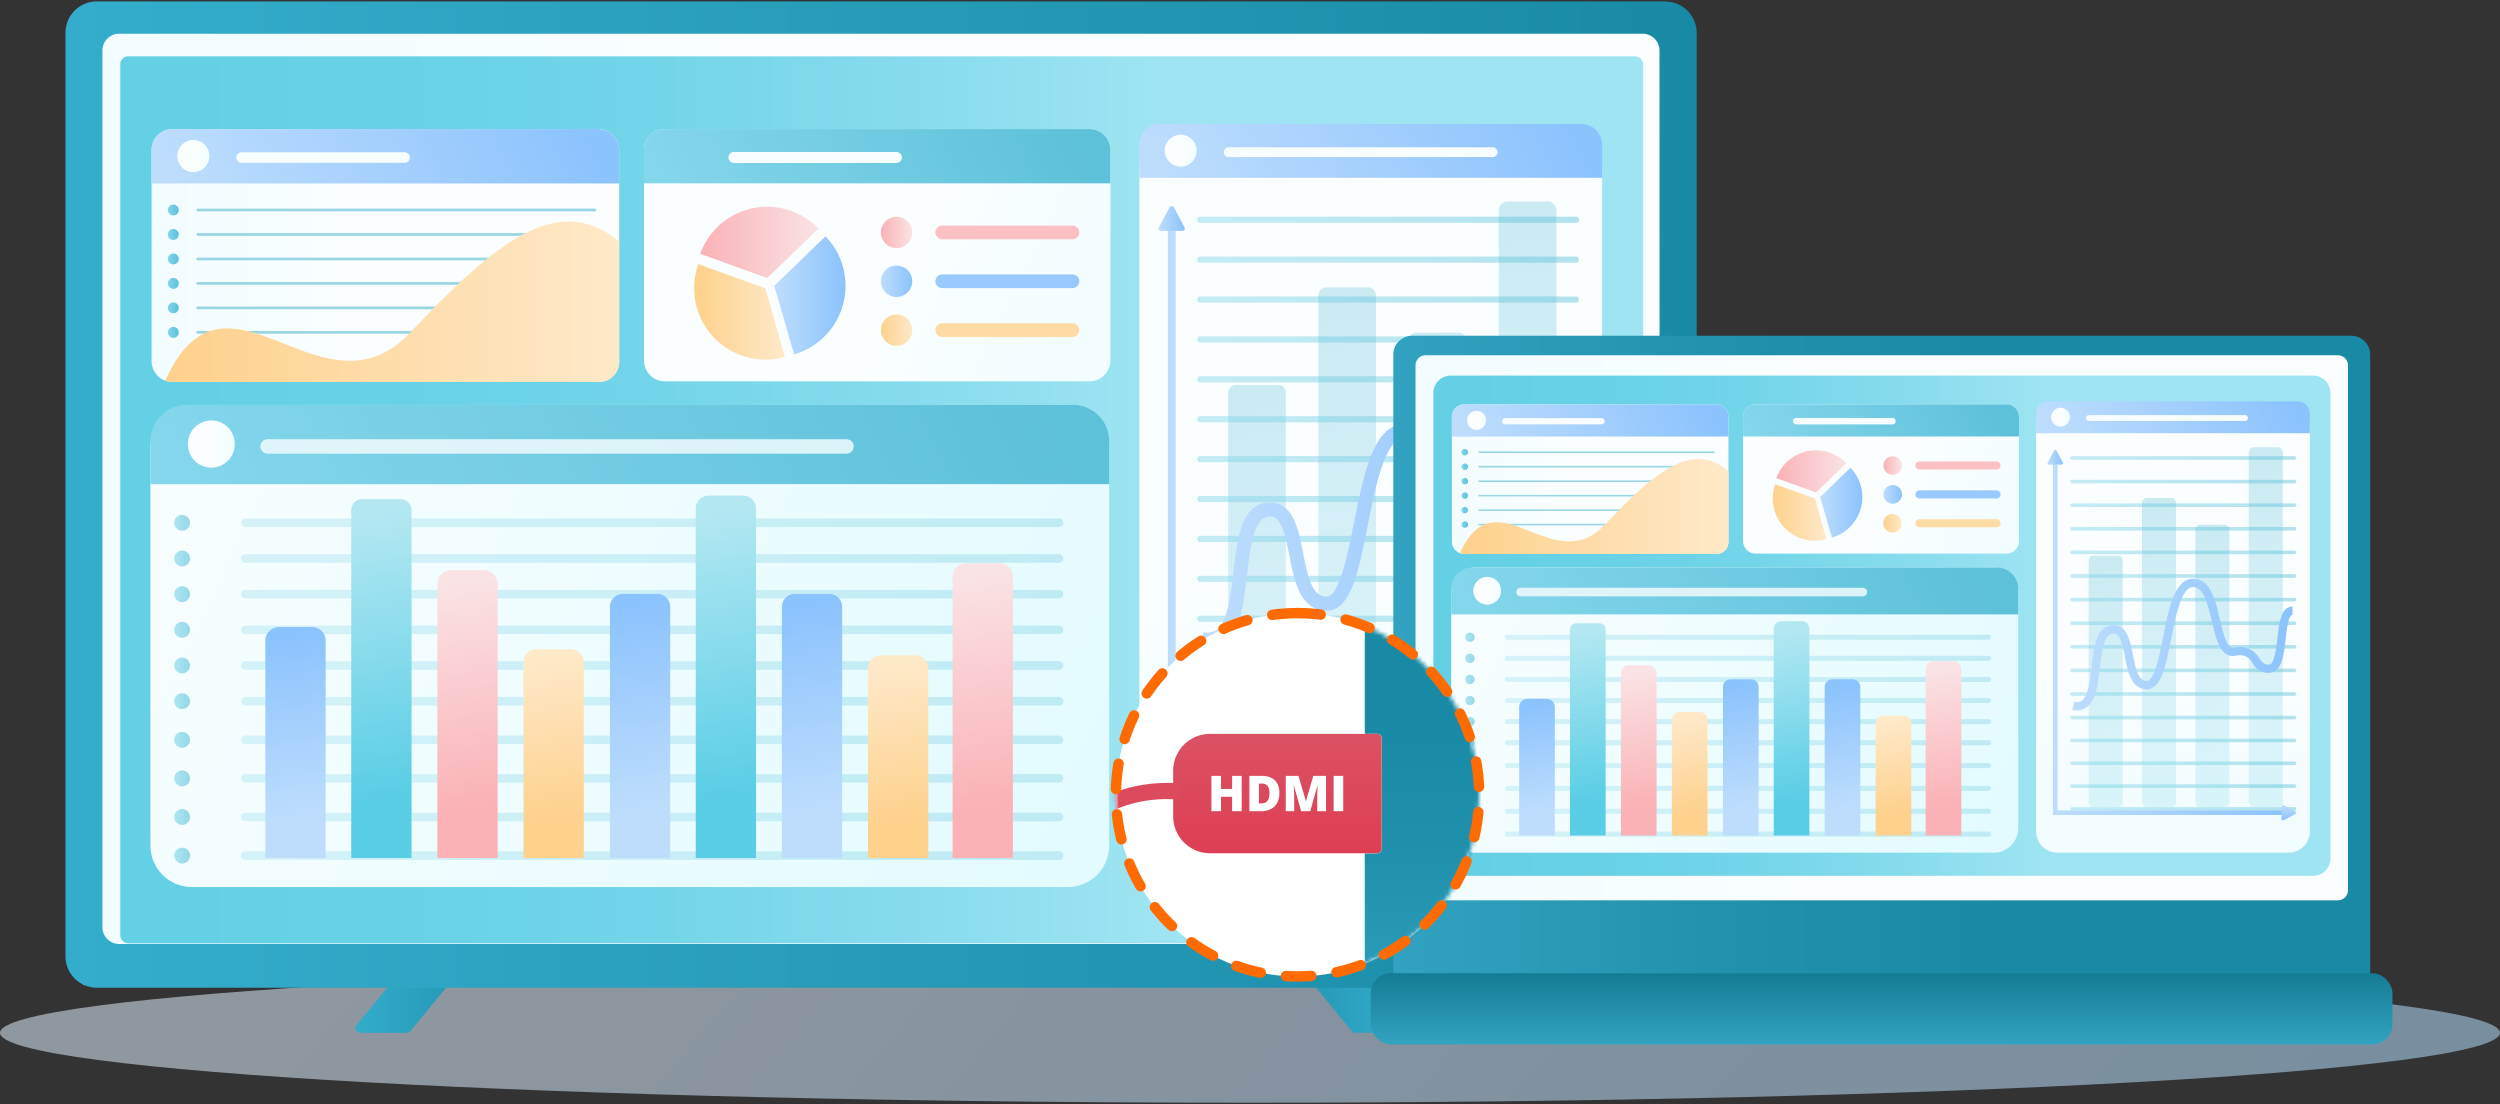 <svg width="600" height="265" fill="none" xmlns="http://www.w3.org/2000/svg"><rect width="100%" height="100%" fill="#333333" stroke="none"/><path d="M300 264.656c165.685 0 300-7.511 300-16.777 0-9.265-134.315-16.776-300-16.776S0 238.614 0 247.879c0 9.266 134.315 16.777 300 16.777z" fill="url(#a)" opacity=".53"/><path d="M126.31 210.646c.949 0 1.47 1.103.869 1.836l-28.678 34.986c-.214.26-.532.411-.87.411H86.427c-.948 0-1.47-1.102-.869-1.835l28.679-34.986c.213-.261.532-.412.869-.412h11.205z" fill="url(#b)"/><path d="M296.611 210.646c-.948 0-1.47 1.103-.869 1.836l28.679 34.986c.213.26.532.411.869.411h11.205c.949 0 1.47-1.102.869-1.835l-28.678-34.986a1.123 1.123 0 0 0-.869-.412h-11.206z" fill="url(#c)"/><path d="M401.874 4.135h-381.9v232.256h381.9V4.135z" fill="url(#d)"/><rect x="28.866" y="13.518" width="365.491" height="212.889" rx="1.884" fill="url(#e)"/><path d="M46.058 212.892h210.181c5.503 0 9.964-4.462 9.964-9.967v-95.781c0-5.504-4.461-9.966-9.964-9.966H46.058c-5.503 0-9.964 4.462-9.964 9.966v95.781c0 5.505 4.461 9.967 9.964 9.967z" fill="url(#f)"/><path d="M44.807 97.177h212.685a8.712 8.712 0 0 1 8.712 8.713v10.31H36.096v-10.31a8.717 8.717 0 0 1 8.71-8.713z" fill="url(#g)"/><path d="M50.715 112.237a5.627 5.627 0 0 0 5.626-5.628 5.626 5.626 0 1 0-11.251 0 5.627 5.627 0 0 0 5.625 5.628z" fill="url(#h)"/><path d="M203.15 108.876H64.238a1.736 1.736 0 0 1-1.227-2.961 1.732 1.732 0 0 1 1.227-.508H203.15c.46 0 .901.182 1.226.508a1.732 1.732 0 0 1-1.226 2.961z" fill="#F8FEFF" opacity=".8"/><g opacity=".63"><path opacity=".44" d="M254.164 126.506H58.839a1.031 1.031 0 0 1 0-2.061h195.325c.273 0 .535.108.728.302a1.026 1.026 0 0 1 0 1.457 1.03 1.03 0 0 1-.728.302z" fill="url(#i)"/><path d="M43.704 127.376a1.901 1.901 0 1 0 0-3.802 1.901 1.901 0 0 0 0 3.802z" fill="url(#j)"/></g><g opacity=".63"><path opacity=".44" d="M254.164 135.07H58.839a1.03 1.03 0 1 1 0-2.061h195.325a1.03 1.03 0 0 1 0 2.061z" fill="url(#k)"/><path d="M43.704 135.939a1.902 1.902 0 1 0 0-3.804 1.902 1.902 0 0 0 0 3.804z" fill="url(#l)"/></g><g opacity=".63"><path opacity=".44" d="M254.163 143.632H58.839a1.032 1.032 0 0 1-.729-1.759c.194-.194.456-.302.729-.302h195.324a1.03 1.03 0 1 1 0 2.061z" fill="url(#m)"/><path d="M43.704 144.503a1.902 1.902 0 1 0-.001-3.804 1.902 1.902 0 0 0 .001 3.804z" fill="url(#n)"/></g><g opacity=".63"><path opacity=".44" d="M254.164 152.192H58.839a1.032 1.032 0 0 1-.728-1.759c.193-.194.455-.302.728-.302h195.325c.273 0 .535.108.728.302a1.026 1.026 0 0 1 0 1.457 1.03 1.03 0 0 1-.728.302z" fill="url(#o)"/><path d="M43.704 153.063a1.902 1.902 0 1 0 0-3.804 1.902 1.902 0 0 0 0 3.804z" fill="url(#p)"/></g><g opacity=".63"><path opacity=".44" d="M254.163 160.756H58.839a1.033 1.033 0 0 1-1.032-1.032 1.03 1.03 0 0 1 1.032-1.032h195.324a1.03 1.03 0 1 1 0 2.064z" fill="url(#q)"/><path d="M43.704 161.626a1.901 1.901 0 1 0 0-3.802 1.901 1.901 0 0 0 0 3.802z" fill="url(#r)"/></g><g opacity=".63"><path opacity=".44" d="M254.164 169.317H58.839a1.032 1.032 0 0 1 0-2.062h195.325a1.03 1.03 0 0 1 0 2.062z" fill="url(#s)"/><path d="M43.704 170.184a1.901 1.901 0 1 0 0-3.802 1.901 1.901 0 0 0 0 3.802z" fill="url(#t)"/></g><g opacity=".63"><path opacity=".44" d="M254.164 178.582H58.839a1.028 1.028 0 0 1-1.03-1.03 1.03 1.03 0 0 1 1.03-1.031h195.325a1.03 1.03 0 0 1 0 2.061z" fill="url(#u)"/><path d="M43.704 179.451a1.902 1.902 0 1 0 0-3.804 1.902 1.902 0 0 0 0 3.804z" fill="url(#v)"/></g><g opacity=".63"><path opacity=".44" d="M254.164 187.848H58.839a1.032 1.032 0 0 1 0-2.061h195.325c.273 0 .535.108.729.301a1.033 1.033 0 0 1-.729 1.76z" fill="url(#w)"/><path d="M43.704 188.717a1.901 1.901 0 1 0 0-3.802 1.901 1.901 0 0 0 0 3.802z" fill="url(#x)"/></g><g opacity=".63"><path opacity=".44" d="M254.164 197.113H58.839a1.03 1.03 0 1 1 0-2.061h195.325a1.03 1.03 0 0 1 0 2.061z" fill="url(#y)"/><path d="M43.704 197.983a1.901 1.901 0 1 0 0-3.802 1.901 1.901 0 0 0 0 3.802z" fill="url(#z)"/></g><g opacity=".63"><path opacity=".44" d="M254.164 206.383H58.839a1.03 1.03 0 1 1 0-2.061h195.325a1.03 1.03 0 0 1 0 2.061z" fill="url(#A)"/><path d="M43.704 207.253a1.901 1.901 0 1 0 0-3.802 1.901 1.901 0 0 0 0 3.802z" fill="url(#B)"/></g><path d="M86.902 119.796h9.264a2.6 2.6 0 0 1 2.603 2.604v83.539H84.3V122.4a2.605 2.605 0 0 1 2.6-2.604z" fill="url(#C)"/><path d="M108.258 136.854h7.895a3.287 3.287 0 0 1 3.286 3.287v65.798h-14.47v-65.8a3.295 3.295 0 0 1 .963-2.326 3.282 3.282 0 0 1 2.326-.964v.005z" fill="url(#D)"/><path d="M128.752 155.806h8.245a3.113 3.113 0 0 1 3.112 3.113v47.022h-14.47v-47.022a3.113 3.113 0 0 1 3.113-3.113z" fill="url(#E)"/><path d="M66.96 150.499h7.924a3.272 3.272 0 0 1 3.273 3.273v52.167h-14.47v-52.167a3.273 3.273 0 0 1 3.272-3.273z" fill="url(#F)"/><path d="M170.092 118.943h8.244a3.11 3.11 0 0 1 3.113 3.114v83.885h-14.468v-83.885a3.117 3.117 0 0 1 3.111-3.114z" fill="url(#G)"/><path d="M190.762 142.537h8.245a3.113 3.113 0 0 1 3.113 3.113v60.292h-14.468V145.65a3.112 3.112 0 0 1 3.11-3.113z" fill="url(#H)"/><path d="M231.914 135.146h7.893a3.29 3.29 0 0 1 3.289 3.29v67.504h-14.47v-67.504a3.29 3.29 0 0 1 3.288-3.29z" fill="url(#I)"/><path d="M149.498 142.537h8.245a3.11 3.11 0 0 1 3.113 3.113v60.292h-14.47V145.65a3.113 3.113 0 0 1 3.112-3.113z" fill="url(#J)"/><path d="M211.431 157.283h8.245a3.11 3.11 0 0 1 3.113 3.114v45.546h-14.468v-45.546a3.115 3.115 0 0 1 3.11-3.114z" fill="url(#K)"/><path d="M159.58 91.522h101.886a5.026 5.026 0 0 0 5.026-5.027V36.007a5.026 5.026 0 0 0-5.026-5.027H159.58a5.026 5.026 0 0 0-5.026 5.027v50.488a5.026 5.026 0 0 0 5.026 5.027z" fill="url(#L)"/><path d="M159.582 30.979h101.884a5.027 5.027 0 0 1 5.026 5.027v7.991H154.559v-7.991a5.025 5.025 0 0 1 5.023-5.027z" fill="url(#M)"/><path d="M215.128 39.114h-39.017a1.317 1.317 0 0 1 0-2.633h39.017a1.314 1.314 0 0 1 1.317 1.317 1.317 1.317 0 0 1-1.317 1.316z" fill="#F8FEFF"/><path d="M188.374 85.67a17.115 17.115 0 0 1-17.179-4.8 17.124 17.124 0 0 1-3.586-17.478l16.096 5.81 4.669 16.469z" fill="url(#N)"/><path d="M202.925 68.61a17.122 17.122 0 0 1-12.335 16.436l-4.77-16.437 12.302-11.889a17.059 17.059 0 0 1 4.803 11.89z" fill="url(#O)"/><path d="m196.441 54.846-12.303 11.889-16.096-5.813a17.117 17.117 0 0 1 21.083-10.553 17.113 17.113 0 0 1 7.316 4.477z" fill="url(#P)"/><path d="M215.181 59.553a3.764 3.764 0 1 0 0-7.528 3.764 3.764 0 0 0 0 7.528z" fill="url(#Q)"/><path d="M257.381 57.436h-31.238a1.644 1.644 0 0 1-1.647-1.647 1.646 1.646 0 0 1 1.647-1.646h31.238a1.646 1.646 0 1 1 0 3.293z" fill="#FAC0C3"/><path d="M215.181 71.271a3.764 3.764 0 1 0 0-7.528 3.764 3.764 0 0 0 0 7.528z" fill="url(#R)"/><path d="M257.381 69.155h-31.238a1.644 1.644 0 0 1-1.647-1.647 1.647 1.647 0 0 1 1.647-1.647h31.238a1.646 1.646 0 1 1 0 3.294z" fill="#99CAFD"/><path d="M215.181 82.988a3.764 3.764 0 1 0 0-7.528 3.764 3.764 0 0 0 0 7.528z" fill="url(#S)"/><path d="M257.381 80.868h-31.238a1.644 1.644 0 0 1-1.647-1.646 1.646 1.646 0 0 1 1.647-1.647h31.238a1.646 1.646 0 1 1 0 3.293z" fill="#FEDBA4"/><path d="M143.572 30.979H41.414a5.04 5.04 0 0 0-5.04 5.041v50.622a5.04 5.04 0 0 0 5.04 5.041h102.158a5.04 5.04 0 0 0 5.039-5.041V36.02a5.04 5.04 0 0 0-5.039-5.041z" fill="url(#T)"/><path d="M41.414 30.979h102.158a5.039 5.039 0 0 1 5.039 5.04v8.015H36.375V36.02a5.04 5.04 0 0 1 5.04-5.041z" fill="url(#U)"/><path d="M46.407 41.314a3.861 3.861 0 1 0-.001-7.723 3.861 3.861 0 0 0 .001 7.723z" fill="url(#V)"/><path d="M97.109 39.08h-39.12a1.264 1.264 0 1 1 0-2.53h39.12a1.264 1.264 0 1 1 0 2.53z" fill="#F8FEFF"/><path d="M142.738 50.726H47.471a.33.33 0 0 1 0-.658h95.269a.329.329 0 1 1-.002.658zM142.738 56.603H47.471a.33.33 0 0 1 0-.658h95.269a.33.33 0 1 1-.002.658zM142.738 62.478H47.47a.33.33 0 0 1-.328-.46.329.329 0 0 1 .328-.196h95.27a.33.33 0 0 1 .329.46.334.334 0 0 1-.329.196h-.002zM142.738 68.35H47.47a.328.328 0 1 1 0-.656h95.27a.328.328 0 1 1 0 .655h-.002zM142.738 74.222H47.47a.328.328 0 1 1 0-.655h95.27a.33.33 0 0 1 .329.46.333.333 0 0 1-.329.195h-.002zM142.738 80.099H47.47a.328.328 0 0 1-.328-.46.329.329 0 0 1 .328-.196h95.27a.326.326 0 0 1 .329.196.334.334 0 0 1 0 .264.324.324 0 0 1-.329.195h-.002z" fill="#9AD7E5"/><path d="M41.595 51.704a1.306 1.306 0 1 0 0-2.613 1.306 1.306 0 0 0 0 2.613z" fill="url(#W)"/><path d="M41.595 57.577a1.306 1.306 0 1 0 0-2.612 1.306 1.306 0 0 0 0 2.612z" fill="url(#X)"/><path d="M41.595 63.453a1.306 1.306 0 1 0 0-2.612 1.306 1.306 0 0 0 0 2.612z" fill="url(#Y)"/><path d="M41.595 69.327a1.306 1.306 0 1 0 0-2.612 1.306 1.306 0 0 0 0 2.612z" fill="url(#Z)"/><path d="M41.595 75.204a1.306 1.306 0 1 0 0-2.613 1.306 1.306 0 0 0 0 2.613z" fill="url(#aa)"/><path d="M41.595 81.076a1.306 1.306 0 1 0 0-2.613 1.306 1.306 0 0 0 0 2.613z" fill="url(#ab)"/><path d="M148.585 57.974c-14.259-11.775-28.75-.903-50.04 21.747-21.291 22.65-44.3-20.834-58.907 11.69.903.192 1.825.283 2.748.271H143.85a4.761 4.761 0 0 0 4.4-2.944 4.775 4.775 0 0 0 .362-1.824v-28.94h-.026z" fill="url(#ac)"/><path d="M282.087 212.896h93.788a8.646 8.646 0 0 0 8.645-8.648V41.013a8.646 8.646 0 0 0-8.645-8.648h-93.788a8.646 8.646 0 0 0-8.645 8.648v163.235a8.646 8.646 0 0 0 8.645 8.648z" fill="url(#ad)"/><path d="M278.428 29.757h101.104a4.988 4.988 0 0 1 4.986 4.987v7.931H273.442v-7.931a4.991 4.991 0 0 1 4.986-4.987z" fill="url(#ae)"/><path d="M283.368 39.984a3.822 3.822 0 1 0 0-7.644 3.822 3.822 0 0 0 0 7.644z" fill="url(#af)"/><path opacity=".3" d="M306.804 92.405h-10.249c-.987 0-1.788.801-1.788 1.789v98.375c0 .988.801 1.789 1.788 1.789h10.249c.987 0 1.787-.801 1.787-1.789V94.194c0-.988-.8-1.789-1.787-1.789z" fill="url(#ag)"/><path d="M358.165 37.696h-63.333a1.179 1.179 0 0 1-1.124-1.176 1.178 1.178 0 0 1 1.124-1.175h63.333a1.177 1.177 0 1 1 0 2.35z" fill="#F8FEFF"/><path opacity=".46" d="M378.238 53.474h-90.196a.734.734 0 0 1 0-1.469h90.196a.732.732 0 1 1 0 1.466v.003z" fill="url(#ah)"/><path opacity=".3" d="M371.401 48.362h-9.549a2.138 2.138 0 0 0-2.138 2.139v141.716c0 1.181.957 2.138 2.138 2.138h9.549c1.18 0 2.137-.957 2.137-2.138V50.501c0-1.181-.957-2.139-2.137-2.139z" fill="url(#ai)"/><path opacity=".46" d="M378.238 63.048h-90.196a.732.732 0 1 1 0-1.466h90.196a.734.734 0 0 1 0 1.466z" fill="url(#aj)"/><path opacity=".46" d="M378.238 72.625h-90.196a.732.732 0 1 1 0-1.466h90.196a.734.734 0 0 1 0 1.466z" fill="url(#ak)"/><path opacity=".46" d="M378.238 82.201h-90.196a.732.732 0 0 1 0-1.466h90.196a.73.73 0 0 1 .517 1.25.733.733 0 0 1-.517.216z" fill="url(#al)"/><path opacity=".46" d="M378.238 91.775h-90.196a.732.732 0 1 1 0-1.466h90.196a.734.734 0 0 1 0 1.466z" fill="url(#am)"/><path opacity=".46" d="M378.238 101.352h-90.196a.73.73 0 0 1-.733-.733.733.733 0 0 1 .733-.733h90.196c.194 0 .38.077.518.214a.736.736 0 0 1 0 1.037.732.732 0 0 1-.518.215z" fill="url(#an)"/><path opacity=".46" d="M378.238 110.926h-90.196a.733.733 0 1 1 0-1.466h90.196a.736.736 0 0 1 .732.733.736.736 0 0 1-.214.519.735.735 0 0 1-.518.214z" fill="url(#ao)"/><path opacity=".46" d="M378.237 120.504h-90.195a.734.734 0 0 1-.518-1.252.733.733 0 0 1 .518-.214h90.195c.195 0 .381.077.519.214a.736.736 0 0 1 0 1.037.737.737 0 0 1-.519.215z" fill="url(#ap)"/><path opacity=".46" d="M378.238 130.079h-90.196a.731.731 0 1 1 0-1.464h90.196a.731.731 0 0 1 0 1.464z" fill="url(#aq)"/><path opacity=".46" d="M378.238 139.654h-90.196a.73.73 0 0 1-.733-.733.73.73 0 0 1 .733-.733h90.196a.732.732 0 0 1 0 1.466z" fill="url(#ar)"/><path opacity=".46" d="M378.238 149.232h-90.196a.734.734 0 0 1-.518-1.252.733.733 0 0 1 .518-.214h90.196c.194 0 .38.077.518.214a.736.736 0 0 1 0 1.037.736.736 0 0 1-.518.215z" fill="url(#as)"/><path opacity=".46" d="M378.238 158.809h-90.196a.733.733 0 1 1 0-1.466h90.196a.732.732 0 0 1 0 1.466z" fill="url(#at)"/><path opacity=".46" d="M378.238 168.075h-90.196a.73.73 0 0 1-.733-.733.73.73 0 0 1 .733-.733h90.196a.732.732 0 0 1 0 1.466z" fill="url(#au)"/><path opacity=".46" d="M378.238 177.34h-90.196a.73.73 0 0 1-.733-.733.73.73 0 0 1 .733-.733h90.196a.732.732 0 0 1 0 1.466z" fill="url(#av)"/><path opacity=".46" d="M378.238 186.609h-90.196a.73.73 0 0 1-.733-.733.73.73 0 0 1 .733-.733h90.196a.732.732 0 0 1 0 1.466z" fill="url(#aw)"/><path opacity=".46" d="M378.238 195.874h-90.196a.733.733 0 1 1 0-1.466h90.196a.732.732 0 0 1 0 1.466z" fill="url(#ax)"/><path opacity=".3" d="M328.256 68.955h-9.859a1.982 1.982 0 0 0-1.982 1.983v121.438c0 1.095.887 1.983 1.982 1.983h9.859a1.983 1.983 0 0 0 1.983-1.983V70.938a1.983 1.983 0 0 0-1.983-1.983z" fill="url(#ay)"/><path opacity=".3" d="M349.994 79.823h-10.035a1.895 1.895 0 0 0-1.894 1.895v110.746c0 1.047.848 1.895 1.894 1.895h10.035a1.894 1.894 0 0 0 1.895-1.895V81.718a1.895 1.895 0 0 0-1.895-1.895z" fill="url(#az)"/><path d="M375.343 197.611h-95.062V50.483h1.874v145.253h93.188v1.875z" fill="url(#aA)"/><path d="m280.701 49.801-2.55 4.763a.58.58 0 0 0 .013.58.58.58 0 0 0 .503.285h5.1a.585.585 0 0 0 .516-.865l-2.547-4.763a.59.59 0 0 0-.518-.311.586.586 0 0 0-.517.311z" fill="url(#aB)"/><path d="m378.654 196.159-4.764-2.553a.587.587 0 0 0-.861.519v5.101a.586.586 0 0 0 .861.517l4.762-2.551a.59.59 0 0 0 .309-.516.59.59 0 0 0-.307-.517z" fill="url(#aC)"/><path d="M289.939 155.168a9.261 9.261 0 0 1-1.742-.173l.628-3.299a3.883 3.883 0 0 0 3.166-.515c2.619-1.925 3.356-8.261 4.006-13.849.934-8.057 1.902-16.39 8.428-16.733 5.869-.313 7.168 6.283 8.308 12.1 1.216 6.225 2.255 10.314 5.519 10.494a.734.734 0 0 0 .081.005c3.08 0 5.049-9.848 6.628-17.778 2.288-11.463 4.655-23.313 11.853-23.644 7.326-.345 9.357 8.578 11.193 16.439 1.645 7.026 3.062 11.938 5.841 11.491a8.947 8.947 0 0 1 10.109 4.283c1.327 1.83 2.052 2.697 4.09 2.544 2.075-.162 2.786-6.26 3.305-10.71.764-6.561 1.489-12.758 6.107-12.758v3.357c-1.63 0-2.346 6.127-2.772 9.79-.764 6.533-1.551 13.293-6.38 13.669a7.341 7.341 0 0 1-7.069-3.92 5.696 5.696 0 0 0-6.843-2.945c-6.11.983-7.926-6.635-9.656-14.037-1.926-8.231-3.638-14.004-7.77-13.853-4.574.215-6.869 11.713-8.715 20.952-2.23 11.162-4.099 20.834-10.188 20.47-6.114-.341-7.448-7.172-8.629-13.205-1.16-5.945-2.124-9.529-4.836-9.392-3.696.195-4.495 7.096-5.271 13.77-.799 6.879-1.554 13.377-5.354 16.166a6.644 6.644 0 0 1-4.037 1.281z" fill="url(#aD)"/><path d="M399.67.33H23.252a7.536 7.536 0 0 0-7.536 7.536v221.653a7.536 7.536 0 0 0 7.536 7.536H399.67a7.536 7.536 0 0 0 7.536-7.536V7.904A7.538 7.538 0 0 0 399.67.368V.33zm-1.319 222.196a4.03 4.03 0 0 1-4.032 4.031H28.603a4.01 4.01 0 0 1-4.014-4.031V12.105a3.996 3.996 0 0 1 3.995-4.013H394.3a4.032 4.032 0 0 1 3.976 4.013l.075 210.421z" fill="url(#aE)"/><path d="M337.176 84.678h228.132v131.825H337.176V84.678z" fill="url(#aF)"/><path d="M564.305 80.58h-225.38a4.532 4.532 0 0 0-4.529 4.535v149.561a4.533 4.533 0 0 0 4.529 4.531h225.38a4.532 4.532 0 0 0 4.535-4.531V85.116a4.538 4.538 0 0 0-4.535-4.536zm-.788 133.082a2.415 2.415 0 0 1-2.412 2.412H342.131a2.406 2.406 0 0 1-2.405-2.407V87.673a2.405 2.405 0 0 1 2.399-2.412h218.974a2.412 2.412 0 0 1 2.418 2.407v125.994z" fill="url(#aG)"/><path d="M555.139 90.143H348.177a4.172 4.172 0 0 0-4.171 4.172v111.707a4.172 4.172 0 0 0 4.171 4.172h206.962a4.172 4.172 0 0 0 4.171-4.172V94.315a4.172 4.172 0 0 0-4.171-4.172z" fill="url(#aH)"/><path d="M354.175 204.644h124.314a5.894 5.894 0 0 0 5.893-5.895v-56.651a5.894 5.894 0 0 0-5.893-5.895H354.175a5.894 5.894 0 0 0-5.893 5.895v56.651a5.894 5.894 0 0 0 5.893 5.895z" fill="url(#aI)"/><path d="M353.435 136.203H479.23a5.155 5.155 0 0 1 5.153 5.153v6.098h-136.1v-6.098a5.155 5.155 0 0 1 5.152-5.153z" fill="url(#aJ)"/><path d="M356.929 145.11a3.327 3.327 0 0 0 3.327-3.329 3.327 3.327 0 1 0-6.654 0 3.328 3.328 0 0 0 3.327 3.329z" fill="url(#aK)"/><path d="M447.089 143.122h-82.162c-.272 0-.533-.108-.725-.301a1.022 1.022 0 0 1 0-1.451c.192-.192.453-.3.725-.3h82.162a1.026 1.026 0 1 1 0 2.052z" fill="#F8FEFF" opacity=".8"/><g opacity=".63"><path opacity=".44" d="M477.262 153.55H361.734a.602.602 0 0 1-.431-.179.619.619 0 0 1-.178-.431.62.62 0 0 1 .178-.431.601.601 0 0 1 .431-.178h115.528a.61.61 0 0 1 0 1.219z" fill="url(#aL)"/><path d="M352.783 154.065a1.125 1.125 0 1 0-.001-2.25 1.125 1.125 0 0 0 .001 2.25z" fill="url(#aM)"/></g><g opacity=".63"><path opacity=".44" d="M477.262 158.616H361.734a.612.612 0 0 1-.609-.61.61.61 0 0 1 .609-.61h115.528a.614.614 0 0 1 .609.61.61.61 0 0 1-.609.61z" fill="url(#aN)"/><path d="M352.783 159.13a1.125 1.125 0 1 0-.001-2.25 1.125 1.125 0 0 0 .001 2.25z" fill="url(#aO)"/></g><g opacity=".63"><path opacity=".44" d="M477.262 163.679H361.734a.614.614 0 0 1-.609-.61.61.61 0 0 1 .609-.61h115.528a.614.614 0 0 1 .609.61.61.61 0 0 1-.609.61z" fill="url(#aP)"/><path d="M352.783 164.193a1.125 1.125 0 1 0-.001-2.25 1.125 1.125 0 0 0 .001 2.25z" fill="url(#aQ)"/></g><g opacity=".63"><path opacity=".44" d="M477.262 168.741H361.734a.614.614 0 0 1-.609-.61.61.61 0 0 1 .609-.61h115.528a.614.614 0 0 1 .609.61.61.61 0 0 1-.609.61z" fill="url(#aR)"/><path d="M352.783 169.257a1.125 1.125 0 1 0-.001-2.25 1.125 1.125 0 0 0 .001 2.25z" fill="url(#aS)"/></g><g opacity=".63"><path opacity=".44" d="M477.262 173.807H361.734a.608.608 0 0 1-.61-.61.61.61 0 0 1 .61-.611h115.528a.612.612 0 0 1 .609.61.61.61 0 0 1-.609.611z" fill="url(#aT)"/><path d="M352.783 174.322a1.125 1.125 0 1 0-.001-2.25 1.125 1.125 0 0 0 .001 2.25z" fill="url(#aU)"/></g><g opacity=".63"><path opacity=".44" d="M477.262 178.87H361.734a.61.61 0 0 1 0-1.219h115.528c.161 0 .316.064.431.178a.613.613 0 0 1 0 .862.61.61 0 0 1-.431.179z" fill="url(#aV)"/><path d="M352.783 179.383a1.124 1.124 0 1 0 0-2.248 1.124 1.124 0 0 0 0 2.248z" fill="url(#aW)"/></g><g opacity=".63"><path opacity=".44" d="M477.262 184.35H361.734a.61.61 0 0 1 0-1.219h115.528a.614.614 0 0 1 .609.61.61.61 0 0 1-.609.609z" fill="url(#aX)"/><path d="M352.783 184.863a1.124 1.124 0 1 0 0-2.247 1.124 1.124 0 0 0 0 2.247z" fill="url(#aY)"/></g><g opacity=".63"><path opacity=".44" d="M477.262 189.832H361.734a.61.61 0 0 1 0-1.219h115.528c.161 0 .316.064.431.178a.613.613 0 0 1 0 .862.61.61 0 0 1-.431.179z" fill="url(#aZ)"/><path d="M352.783 190.345a1.124 1.124 0 1 0 0-2.247 1.124 1.124 0 0 0 0 2.247z" fill="url(#ba)"/></g><g opacity=".63"><path opacity=".44" d="M477.262 195.312H361.734a.61.61 0 0 1 0-1.219h115.528a.61.61 0 0 1 0 1.219z" fill="url(#bb)"/><path d="M352.783 195.826a1.125 1.125 0 1 0-.001-2.25 1.125 1.125 0 0 0 .001 2.25z" fill="url(#bc)"/></g><g opacity=".63"><path opacity=".44" d="M477.262 200.793H361.734a.613.613 0 0 1-.431-.178.613.613 0 0 1 0-.862.61.61 0 0 1 .431-.179h115.528a.606.606 0 0 1 .609.61.61.61 0 0 1-.609.609z" fill="url(#bd)"/><path d="M352.783 201.308a1.125 1.125 0 1 0-.001-2.25 1.125 1.125 0 0 0 .001 2.25z" fill="url(#be)"/></g><path d="M378.332 149.581h5.48a1.536 1.536 0 0 1 1.539 1.54v49.411h-8.557v-49.411c0-.408.162-.8.451-1.088a1.535 1.535 0 0 1 1.087-.452z" fill="url(#bf)"/><path d="M390.964 159.671h4.67a1.943 1.943 0 0 1 1.943 1.944v38.917h-8.558v-38.918a1.941 1.941 0 0 1 1.201-1.798c.236-.098.488-.148.744-.148v.003z" fill="url(#bg)"/><path d="M403.085 170.879h4.877a1.84 1.84 0 0 1 1.841 1.842v27.811h-8.559v-27.811a1.844 1.844 0 0 1 1.841-1.842z" fill="url(#bh)"/><path d="M366.537 167.74h4.687a1.935 1.935 0 0 1 1.936 1.936v30.855h-8.559v-30.855a1.937 1.937 0 0 1 1.936-1.936z" fill="url(#bi)"/><path d="M427.536 149.077h4.877a1.84 1.84 0 0 1 1.841 1.842v49.615h-8.557v-49.615a1.841 1.841 0 0 1 1.839-1.842z" fill="url(#bj)"/><path d="M439.762 163.031h4.876c.489 0 .957.194 1.302.54.346.345.539.813.539 1.302v35.66h-8.557v-35.66a1.842 1.842 0 0 1 1.84-1.842z" fill="url(#bk)"/><path d="M464.102 158.661h4.668a1.946 1.946 0 0 1 1.945 1.945v39.926h-8.558v-39.926a1.942 1.942 0 0 1 1.945-1.945z" fill="url(#bl)"/><path d="M415.356 163.031h4.876a1.84 1.84 0 0 1 1.841 1.842v35.66h-8.558v-35.66a1.84 1.84 0 0 1 1.841-1.842z" fill="url(#bm)"/><path d="M451.987 171.753h4.877a1.84 1.84 0 0 1 1.841 1.842v26.938h-8.558v-26.938a1.84 1.84 0 0 1 1.84-1.842z" fill="url(#bn)"/><path d="M421.319 132.858h60.262a2.972 2.972 0 0 0 2.972-2.973v-29.862a2.972 2.972 0 0 0-2.972-2.973h-60.262a2.973 2.973 0 0 0-2.973 2.973v29.862a2.973 2.973 0 0 0 2.973 2.973z" fill="url(#bo)"/><path d="M421.32 97.05h60.261a2.974 2.974 0 0 1 2.972 2.972v4.727h-66.204v-4.727a2.975 2.975 0 0 1 2.971-2.973z" fill="url(#bp)"/><path d="M454.174 101.861h-23.078a.778.778 0 0 1 0-1.558h23.078a.778.778 0 0 1 0 1.558z" fill="#F8FEFF"/><path d="M438.35 129.397a10.13 10.13 0 0 1-10.161-2.84 10.131 10.131 0 0 1-2.121-10.338l9.52 3.437 2.762 9.741z" fill="url(#bq)"/><path d="M446.956 119.306a10.124 10.124 0 0 1-7.295 9.722l-2.822-9.722 7.276-7.032a10.085 10.085 0 0 1 2.841 7.032z" fill="url(#br)"/><path d="m443.121 111.165-7.277 7.033-9.52-3.438a10.12 10.12 0 0 1 7.402-6.458 10.126 10.126 0 0 1 9.395 2.863z" fill="url(#bs)"/><path d="M454.205 113.95a2.227 2.227 0 1 0-.001-4.453 2.227 2.227 0 0 0 .001 4.453z" fill="url(#bt)"/><path d="M479.164 112.695h-18.476a.972.972 0 1 1 0-1.947h18.476a.972.972 0 1 1 0 1.947z" fill="#FAC0C3"/><path d="M454.205 120.88a2.227 2.227 0 1 0-.001-4.453 2.227 2.227 0 0 0 .001 4.453z" fill="url(#bu)"/><path d="M479.164 119.629h-18.476a.971.971 0 0 1-.688-.286.971.971 0 0 1 0-1.377.97.97 0 0 1 .688-.285h18.476a.972.972 0 0 1 .689 1.662.973.973 0 0 1-.689.286z" fill="#99CAFD"/><path d="M454.205 127.811a2.226 2.226 0 1 0-.001-4.453 2.226 2.226 0 0 0 .001 4.453z" fill="url(#bv)"/><path d="M479.165 126.556h-18.476a.972.972 0 0 1-.689-1.662.973.973 0 0 1 .689-.286h18.476c.258 0 .506.103.688.286a.971.971 0 0 1 0 1.377.97.97 0 0 1-.688.285z" fill="#FEDBA4"/><path d="M411.851 97.05h-60.423a2.982 2.982 0 0 0-2.981 2.981v29.941a2.982 2.982 0 0 0 2.981 2.982h60.423a2.98 2.98 0 0 0 2.98-2.982v-29.941a2.98 2.98 0 0 0-2.98-2.982z" fill="url(#bw)"/><path d="M351.428 97.05h60.423a2.98 2.98 0 0 1 2.98 2.981v4.74h-66.384v-4.74a2.979 2.979 0 0 1 2.981-2.982z" fill="url(#bx)"/><path d="M354.381 103.161a2.283 2.283 0 1 0 0-4.566 2.283 2.283 0 0 0 0 4.566z" fill="url(#by)"/><path d="M384.37 101.84h-23.138a.75.75 0 0 1-.529-1.277.75.75 0 0 1 .529-.219h23.138a.747.747 0 0 1 0 1.496z" fill="#F8FEFF"/><path d="M411.358 108.728H355.01a.196.196 0 0 1-.194-.195c0-.051.02-.101.057-.137a.191.191 0 0 1 .137-.057h56.349c.051 0 .101.02.137.057a.194.194 0 0 1-.138.332zM411.358 112.204H355.01a.193.193 0 0 1-.194-.195c0-.025.005-.05.014-.074a.196.196 0 0 1 .18-.12h56.349a.193.193 0 0 1 .194.194.212.212 0 0 1-.014.075.193.193 0 0 1-.181.12zM411.357 115.679H355.01a.191.191 0 0 1-.148-.051.188.188 0 0 1-.046-.065.189.189 0 0 1 0-.156.188.188 0 0 1 .115-.106.191.191 0 0 1 .079-.01h56.349a.191.191 0 0 1 .148.051c.02.018.035.04.046.065a.189.189 0 0 1 0 .156.188.188 0 0 1-.115.106.191.191 0 0 1-.079.01h-.002zM411.357 119.152H355.01a.191.191 0 0 1-.148-.051.19.19 0 0 1-.063-.143.19.19 0 0 1 .063-.143.2.2 0 0 1 .148-.051h56.349a.196.196 0 0 1 .194.116.191.191 0 0 1 .016.078.188.188 0 0 1-.016.078.202.202 0 0 1-.046.065.196.196 0 0 1-.148.051h-.002zM411.357 122.627H355.01a.191.191 0 0 1-.148-.051.175.175 0 0 1-.046-.065.192.192 0 0 1 .115-.262.191.191 0 0 1 .079-.01h56.349a.191.191 0 0 1 .148.051.202.202 0 0 1 .063.143.202.202 0 0 1-.063.143.191.191 0 0 1-.148.051h-.002zM411.357 126.101H355.01a.191.191 0 0 1-.148-.051.19.19 0 0 1-.063-.143.19.19 0 0 1 .063-.143.2.2 0 0 1 .148-.051h56.349a.196.196 0 0 1 .194.116.188.188 0 0 1 .016.078.191.191 0 0 1-.062.143.196.196 0 0 1-.148.051h-.002z" fill="#9AD7E5"/><path d="M351.535 109.306a.772.772 0 1 0 0-1.545.772.772 0 0 0 0 1.545z" fill="url(#bz)"/><path d="M351.535 112.781a.773.773 0 1 0-.001-1.545.773.773 0 0 0 .001 1.545z" fill="url(#bA)"/><path d="M351.535 116.256a.773.773 0 1 0-.001-1.545.773.773 0 0 0 .001 1.545z" fill="url(#bB)"/><path d="M351.535 119.731a.773.773 0 1 0-.001-1.545.773.773 0 0 0 .001 1.545z" fill="url(#bC)"/><path d="M351.535 123.205a.772.772 0 1 0 0-1.544.772.772 0 0 0 0 1.544z" fill="url(#bD)"/><path d="M351.535 126.68a.773.773 0 1 0-.001-1.545.773.773 0 0 0 .001 1.545z" fill="url(#bE)"/><path d="M414.816 113.016c-8.434-6.965-17.005-.534-29.598 12.862-12.592 13.397-26.202-12.322-34.841 6.915.534.113 1.08.167 1.626.16h60.012a2.81 2.81 0 0 0 1.992-.827 2.818 2.818 0 0 0 .824-1.993v-17.117h-.015z" fill="url(#bF)"/><path d="M493.778 204.646h55.472a5.114 5.114 0 0 0 5.113-5.115v-96.548a5.114 5.114 0 0 0-5.113-5.115h-55.472a5.114 5.114 0 0 0-5.114 5.115v96.548a5.114 5.114 0 0 0 5.114 5.115z" fill="url(#bG)"/><path d="M491.614 96.326h59.799a2.95 2.95 0 0 1 2.949 2.95v4.691h-65.698v-4.692a2.955 2.955 0 0 1 2.95-2.95z" fill="url(#bH)"/><path d="M494.535 102.375a2.26 2.26 0 1 0 0-4.52 2.26 2.26 0 0 0 0 4.52z" fill="url(#bI)"/><path opacity=".3" d="M508.396 133.38h-6.061c-.584 0-1.058.474-1.058 1.058v58.186c0 .584.474 1.058 1.058 1.058h6.061c.584 0 1.058-.474 1.058-1.058v-58.186c0-.584-.474-1.058-1.058-1.058z" fill="url(#bJ)"/><path d="M538.775 101.021h-37.459a.698.698 0 0 1-.665-.695.696.696 0 0 1 .665-.695h37.459a.696.696 0 1 1 0 1.39z" fill="#F8FEFF"/><path opacity=".46" d="M550.647 110.353H497.3a.432.432 0 1 1 0-.868h53.347a.437.437 0 0 1 .434.433.435.435 0 0 1-.434.434v.001z" fill="url(#bK)"/><path opacity=".3" d="M546.603 107.33h-5.647c-.699 0-1.265.566-1.265 1.265v83.82c0 .698.566 1.264 1.265 1.264h5.647c.699 0 1.265-.566 1.265-1.264v-83.82c0-.699-.566-1.265-1.265-1.265z" fill="url(#bL)"/><path opacity=".46" d="M550.647 116.017H497.3a.435.435 0 0 1-.307-.741.435.435 0 0 1 .307-.127h53.347c.115 0 .225.046.307.127a.436.436 0 0 1-.307.741z" fill="url(#bM)"/><path opacity=".46" d="M550.647 121.681H497.3a.435.435 0 0 1-.434-.433.435.435 0 0 1 .434-.434h53.347a.434.434 0 0 1 0 .867z" fill="url(#bN)"/><path opacity=".46" d="M550.647 127.345H497.3a.435.435 0 0 1-.434-.433.435.435 0 0 1 .434-.434h53.347a.433.433 0 0 1 0 .867z" fill="url(#bO)"/><path opacity=".46" d="M550.647 133.007H497.3a.431.431 0 0 1-.434-.433.435.435 0 0 1 .434-.434h53.347a.434.434 0 0 1 0 .867z" fill="url(#bP)"/><path opacity=".46" d="M550.647 138.672h-53.348a.433.433 0 0 1 0-.867h53.348c.115 0 .225.045.306.127a.433.433 0 0 1-.306.74z" fill="url(#bQ)"/><path opacity=".46" d="M550.647 144.334H497.3a.431.431 0 0 1-.434-.433.437.437 0 0 1 .434-.434h53.347c.115 0 .225.046.307.127a.436.436 0 0 1 0 .613.433.433 0 0 1-.307.127z" fill="url(#bR)"/><path opacity=".46" d="M550.647 149.999H497.3a.431.431 0 0 1-.434-.433.437.437 0 0 1 .434-.434h53.347c.115 0 .225.046.307.127a.436.436 0 0 1 0 .613.433.433 0 0 1-.307.127z" fill="url(#bS)"/><path opacity=".46" d="M550.647 155.663h-53.348a.432.432 0 0 1 0-.866h53.348a.433.433 0 0 1 0 .866z" fill="url(#bT)"/><path opacity=".46" d="M550.647 161.327H497.3a.435.435 0 0 1-.307-.741.435.435 0 0 1 .307-.127h53.347c.115 0 .225.046.307.127a.436.436 0 0 1-.307.741z" fill="url(#bU)"/><path opacity=".46" d="M550.647 166.991H497.3a.435.435 0 0 1-.434-.434.433.433 0 0 1 .434-.433h53.347a.433.433 0 1 1 0 .867z" fill="url(#bV)"/><path opacity=".46" d="M550.647 172.656H497.3a.435.435 0 0 1-.434-.434.433.433 0 0 1 .434-.433h53.347a.433.433 0 1 1 0 .867z" fill="url(#bW)"/><path opacity=".46" d="M550.647 178.136h-53.348a.433.433 0 0 1 0-.867h53.348a.433.433 0 0 1 0 .867z" fill="url(#bX)"/><path opacity=".46" d="M550.647 183.617H497.3a.435.435 0 0 1-.307-.741.434.434 0 0 1 .307-.126h53.347c.115 0 .225.045.307.126a.436.436 0 0 1-.307.741z" fill="url(#bY)"/><path opacity=".46" d="M550.647 189.098h-53.348a.433.433 0 0 1 0-.867h53.348a.433.433 0 0 1 0 .867z" fill="url(#bZ)"/><path opacity=".46" d="M550.647 194.579h-53.348a.433.433 0 0 1 0-.868h53.348a.433.433 0 0 1 0 .868z" fill="url(#ca)"/><path opacity=".3" d="M521.085 119.51h-5.831c-.648 0-1.173.525-1.173 1.173v71.826c0 .648.525 1.173 1.173 1.173h5.831c.647 0 1.172-.525 1.172-1.173v-71.826c0-.648-.525-1.173-1.172-1.173z" fill="url(#cb)"/><path opacity=".3" d="M533.942 125.938h-5.935a1.12 1.12 0 0 0-1.121 1.12v65.503c0 .619.502 1.121 1.121 1.121h5.935c.619 0 1.121-.502 1.121-1.121v-65.503a1.12 1.12 0 0 0-1.121-1.12z" fill="url(#cc)"/><path d="M548.935 195.605H492.71v-87.021h1.108v85.912h55.117v1.109z" fill="url(#cd)"/><path d="m492.957 108.18-1.508 2.818a.342.342 0 0 0 .008.342.348.348 0 0 0 .298.169h3.016a.352.352 0 0 0 .298-.169.342.342 0 0 0 .007-.342l-1.506-2.818a.35.35 0 0 0-.307-.184.35.35 0 0 0-.306.184z" fill="url(#ce)"/><path d="m550.893 194.747-2.817-1.51a.35.35 0 0 0-.465.136.341.341 0 0 0-.045.171v3.017a.348.348 0 0 0 .51.306l2.816-1.509a.348.348 0 0 0 .183-.305.345.345 0 0 0-.182-.306z" fill="url(#cf)"/><path d="M498.421 170.502a5.492 5.492 0 0 1-1.03-.103l.372-1.951a2.287 2.287 0 0 0 1.872-.304c1.549-1.139 1.985-4.886 2.37-8.191.552-4.766 1.125-9.695 4.985-9.898 3.471-.185 4.239 3.716 4.913 7.157.719 3.682 1.334 6.1 3.264 6.207a.387.387 0 0 0 .048.003c1.822 0 2.987-5.825 3.921-10.515 1.353-6.78 2.753-13.789 7.011-13.985 4.332-.204 5.534 5.074 6.62 9.723.972 4.156 1.811 7.061 3.454 6.797a5.291 5.291 0 0 1 5.98 2.533c.785 1.083 1.213 1.595 2.419 1.505 1.227-.096 1.648-3.703 1.955-6.335.452-3.88.88-7.546 3.612-7.546v1.986c-.965 0-1.388 3.624-1.64 5.79-.452 3.865-.918 7.863-3.774 8.085a4.343 4.343 0 0 1-4.18-2.319 3.374 3.374 0 0 0-4.048-1.741c-3.614.581-4.688-3.924-5.711-8.302-1.14-4.869-2.152-8.283-4.596-8.194-2.705.127-4.063 6.928-5.154 12.392-1.319 6.602-2.425 12.323-6.026 12.107-3.616-.201-4.405-4.242-5.104-7.81-.686-3.516-1.256-5.636-2.86-5.555-2.186.115-2.659 4.197-3.118 8.145-.473 4.068-.919 7.912-3.167 9.561a3.936 3.936 0 0 1-2.388.758z" fill="url(#cg)"/><rect x="328.98" y="233.578" width="245.208" height="17.076" rx="4.781" fill="url(#ch)"/><ellipse cx="43.605" cy="43.599" rx="43.605" ry="43.599" transform="matrix(0 -1 -1 0 355.009 234.352)" fill="#fff"/><mask id="ci" style="mask-type:alpha" maskUnits="userSpaceOnUse" x="267" y="147" width="89" height="88"><ellipse cx="43.605" cy="43.599" rx="43.605" ry="43.599" transform="matrix(0 -1 -1 0 355.009 234.352)" fill="#fff"/></mask><g mask="url(#ci)"><path d="M378.953 250.187V127.494h-51.402v48.615h2.95c.612 0 1.108.496 1.108 1.108v26.492c0 .612-.496 1.108-1.108 1.108h-2.95v45.37h51.402z" fill="url(#cj)"/><path d="M330.486 204.781c.613 0 1.109-.496 1.109-1.109v-26.438c0-.613-.496-1.109-1.109-1.109h-40.06a8.867 8.867 0 0 0-8.867 8.867v10.922a8.867 8.867 0 0 0 8.867 8.867h40.06z" fill="url(#ck)"/><path d="M298.009 194.693h-2.305v-3.461h-2.665v3.461h-2.304v-8.488h2.304v3.146h2.665v-3.146h2.305v8.488zM307.053 190.269c0 .987-.184 1.807-.552 2.461a3.53 3.53 0 0 1-1.555 1.475c-.666.325-1.45.488-2.351.488h-2.746v-8.488h2.937c.913 0 1.687.156 2.322.47a3.228 3.228 0 0 1 1.446 1.376c.332.604.499 1.343.499 2.218zm-2.38.081c0-.515-.07-.941-.209-1.277-.136-.341-.341-.594-.616-.761-.274-.17-.621-.255-1.039-.255h-.667v4.755h.511c.696 0 1.207-.202 1.532-.604.325-.407.488-1.026.488-1.858zM312.277 194.693l-1.735-6.114h-.053c.016.159.031.374.047.645.019.271.037.563.052.876.016.314.023.616.023.906v3.687h-2.031v-8.488h3.053l1.771 6.026h.046l1.736-6.026h3.059v8.488h-2.107v-3.722c0-.267.004-.553.011-.859l.035-.871c.016-.275.029-.492.041-.65h-.052l-1.713 6.102h-2.183zM320.074 194.693v-8.488h2.304v8.488h-2.304z" fill="#fff"/><path d="M283.297 190.026c-5.469-.684-18.048.146-24.61 8.937" stroke="#DB4A5D" stroke-width="3.879"/></g><ellipse cx="43.605" cy="43.599" rx="43.605" ry="43.599" transform="matrix(0 -1 -1 0 355.009 234.352)" stroke="#FF6B00" stroke-width="2.5" stroke-linecap="round" stroke-linejoin="round" stroke-dasharray="6.1 6.1"/><defs><linearGradient id="aF" x1="337.176" y1="150.591" x2="565.308" y2="150.591" gradientUnits="userSpaceOnUse"><stop stop-color="#F2FDFF"/><stop offset=".419" stop-color="#FAFEFF"/></linearGradient><linearGradient id="a" x1="116.727" y1="145.791" x2="445.25" y2="424.103" gradientUnits="userSpaceOnUse"><stop offset=".011" stop-color="#E3F1FF"/><stop offset="1" stop-color="#B5E0FF"/></linearGradient><linearGradient id="c" x1="338.869" y1="229.263" x2="294.238" y2="229.263" gradientUnits="userSpaceOnUse"><stop stop-color="#34ADCC"/><stop offset="1" stop-color="#188AA5"/></linearGradient><linearGradient id="d" x1="19.974" y1="120.263" x2="401.874" y2="120.263" gradientUnits="userSpaceOnUse"><stop stop-color="#F2FDFF"/><stop offset=".419" stop-color="#FAFEFF"/></linearGradient><linearGradient id="e" x1="28.866" y1="119.962" x2="394.357" y2="119.962" gradientUnits="userSpaceOnUse"><stop stop-color="#63D0E6"/><stop offset=".175" stop-color="#67D1E7"/><stop offset=".352" stop-color="#73D5E9"/><stop offset=".53" stop-color="#87DCED"/><stop offset=".676" stop-color="#9EE4F2"/></linearGradient><linearGradient id="f" x1="253.902" y1="204.417" x2="49.163" y2="106.084" gradientUnits="userSpaceOnUse"><stop stop-color="#E3FBFF"/><stop offset="1" stop-color="#F7FEFF"/></linearGradient><linearGradient id="g" x1="63.325" y1="150.51" x2="236.96" y2="67.116" gradientUnits="userSpaceOnUse"><stop stop-color="#83D6EB"/><stop offset="1" stop-color="#5DC1D9"/></linearGradient><linearGradient id="h" x1="56.343" y1="106.609" x2="45.09" y2="106.609" gradientUnits="userSpaceOnUse"><stop stop-color="#F2FDFF"/><stop offset=".419" stop-color="#FAFEFF"/></linearGradient><linearGradient id="i" x1="57.806" y1="125.475" x2="255.194" y2="125.475" gradientUnits="userSpaceOnUse"><stop stop-color="#83D6EB"/><stop offset="1" stop-color="#5DC1D9"/></linearGradient><linearGradient id="j" x1="41.801" y1="125.475" x2="45.606" y2="125.475" gradientUnits="userSpaceOnUse"><stop stop-color="#83D6EB"/><stop offset="1" stop-color="#5DC1D9"/></linearGradient><linearGradient id="k" x1="57.806" y1="134.038" x2="255.194" y2="134.038" gradientUnits="userSpaceOnUse"><stop stop-color="#83D6EB"/><stop offset="1" stop-color="#5DC1D9"/></linearGradient><linearGradient id="l" x1="41.8" y1="134.037" x2="45.606" y2="134.037" gradientUnits="userSpaceOnUse"><stop stop-color="#83D6EB"/><stop offset="1" stop-color="#5DC1D9"/></linearGradient><linearGradient id="m" x1="57.806" y1="142.601" x2="255.194" y2="142.601" gradientUnits="userSpaceOnUse"><stop stop-color="#83D6EB"/><stop offset="1" stop-color="#5DC1D9"/></linearGradient><linearGradient id="n" x1="41.8" y1="142.601" x2="45.606" y2="142.601" gradientUnits="userSpaceOnUse"><stop stop-color="#83D6EB"/><stop offset="1" stop-color="#5DC1D9"/></linearGradient><linearGradient id="o" x1="57.806" y1="151.161" x2="255.194" y2="151.161" gradientUnits="userSpaceOnUse"><stop stop-color="#83D6EB"/><stop offset="1" stop-color="#5DC1D9"/></linearGradient><linearGradient id="p" x1="41.801" y1="151.161" x2="45.606" y2="151.161" gradientUnits="userSpaceOnUse"><stop stop-color="#83D6EB"/><stop offset="1" stop-color="#5DC1D9"/></linearGradient><linearGradient id="q" x1="57.806" y1="159.723" x2="255.194" y2="159.723" gradientUnits="userSpaceOnUse"><stop stop-color="#83D6EB"/><stop offset="1" stop-color="#5DC1D9"/></linearGradient><linearGradient id="r" x1="41.8" y1="159.725" x2="45.606" y2="159.725" gradientUnits="userSpaceOnUse"><stop stop-color="#83D6EB"/><stop offset="1" stop-color="#5DC1D9"/></linearGradient><linearGradient id="s" x1="57.806" y1="168.286" x2="255.194" y2="168.286" gradientUnits="userSpaceOnUse"><stop stop-color="#83D6EB"/><stop offset="1" stop-color="#5DC1D9"/></linearGradient><linearGradient id="t" x1="41.8" y1="168.283" x2="45.606" y2="168.283" gradientUnits="userSpaceOnUse"><stop stop-color="#83D6EB"/><stop offset="1" stop-color="#5DC1D9"/></linearGradient><linearGradient id="u" x1="57.806" y1="177.552" x2="255.194" y2="177.552" gradientUnits="userSpaceOnUse"><stop stop-color="#83D6EB"/><stop offset="1" stop-color="#5DC1D9"/></linearGradient><linearGradient id="v" x1="41.801" y1="177.549" x2="45.606" y2="177.549" gradientUnits="userSpaceOnUse"><stop stop-color="#83D6EB"/><stop offset="1" stop-color="#5DC1D9"/></linearGradient><linearGradient id="w" x1="57.806" y1="186.817" x2="255.194" y2="186.817" gradientUnits="userSpaceOnUse"><stop stop-color="#83D6EB"/><stop offset="1" stop-color="#5DC1D9"/></linearGradient><linearGradient id="x" x1="41.801" y1="186.816" x2="45.606" y2="186.816" gradientUnits="userSpaceOnUse"><stop stop-color="#83D6EB"/><stop offset="1" stop-color="#5DC1D9"/></linearGradient><linearGradient id="y" x1="57.806" y1="196.083" x2="255.194" y2="196.083" gradientUnits="userSpaceOnUse"><stop stop-color="#83D6EB"/><stop offset="1" stop-color="#5DC1D9"/></linearGradient><linearGradient id="z" x1="41.8" y1="196.082" x2="45.606" y2="196.082" gradientUnits="userSpaceOnUse"><stop stop-color="#83D6EB"/><stop offset="1" stop-color="#5DC1D9"/></linearGradient><linearGradient id="A" x1="57.806" y1="205.353" x2="255.194" y2="205.353" gradientUnits="userSpaceOnUse"><stop stop-color="#83D6EB"/><stop offset="1" stop-color="#5DC1D9"/></linearGradient><linearGradient id="B" x1="41.801" y1="205.352" x2="45.606" y2="205.352" gradientUnits="userSpaceOnUse"><stop stop-color="#83D6EB"/><stop offset="1" stop-color="#5DC1D9"/></linearGradient><linearGradient id="C" x1="95.941" y1="189.98" x2="84.753" y2="124.22" gradientUnits="userSpaceOnUse"><stop stop-color="#5ACEE6"/><stop offset="1" stop-color="#B3E8F2"/></linearGradient><linearGradient id="D" x1="115.68" y1="193.334" x2="106.668" y2="140.374" gradientUnits="userSpaceOnUse"><stop stop-color="#FAB2B6"/><stop offset="1" stop-color="#FAE3E5"/></linearGradient><linearGradient id="E" x1="135.38" y1="197.031" x2="128.769" y2="158.176" gradientUnits="userSpaceOnUse"><stop stop-color="#FED18C"/><stop offset="1" stop-color="#FEE9C9"/></linearGradient><linearGradient id="F" x1="73.692" y1="195.999" x2="66.411" y2="153.21" gradientUnits="userSpaceOnUse"><stop stop-color="#BEDDFD"/><stop offset="1" stop-color="#8BC3FD"/></linearGradient><linearGradient id="G" x1="178.631" y1="189.834" x2="167.343" y2="123.497" gradientUnits="userSpaceOnUse"><stop stop-color="#5ACEE6"/><stop offset="1" stop-color="#B3E8F2"/></linearGradient><linearGradient id="H" x1="198.078" y1="194.44" x2="189.784" y2="145.693" gradientUnits="userSpaceOnUse"><stop stop-color="#BEDDFD"/><stop offset="1" stop-color="#8BC3FD"/></linearGradient><linearGradient id="I" x1="239.425" y1="193.003" x2="230.195" y2="138.768" gradientUnits="userSpaceOnUse"><stop stop-color="#FAB2B6"/><stop offset="1" stop-color="#FAE3E5"/></linearGradient><linearGradient id="J" x1="156.815" y1="194.44" x2="148.518" y2="145.693" gradientUnits="userSpaceOnUse"><stop stop-color="#BEDDFD"/><stop offset="1" stop-color="#8BC3FD"/></linearGradient><linearGradient id="K" x1="217.983" y1="197.32" x2="211.56" y2="159.566" gradientUnits="userSpaceOnUse"><stop stop-color="#FED18C"/><stop offset="1" stop-color="#FEE9C9"/></linearGradient><linearGradient id="L" x1="261.214" y1="85.61" x2="160.212" y2="37.102" gradientUnits="userSpaceOnUse"><stop stop-color="#F2FDFF"/><stop offset=".419" stop-color="#FAFEFF"/></linearGradient><linearGradient id="M" x1="167.181" y1="59.248" x2="252.757" y2="18.142" gradientUnits="userSpaceOnUse"><stop stop-color="#83D6EB"/><stop offset="1" stop-color="#5DC1D9"/></linearGradient><linearGradient id="N" x1="166.599" y1="74.852" x2="188.377" y2="74.852" gradientUnits="userSpaceOnUse"><stop stop-color="#FED18C"/><stop offset="1" stop-color="#FEE9C9"/></linearGradient><linearGradient id="O" x1="185.82" y1="70.884" x2="202.925" y2="70.884" gradientUnits="userSpaceOnUse"><stop stop-color="#BEDDFD"/><stop offset="1" stop-color="#8BC3FD"/></linearGradient><linearGradient id="P" x1="168.045" y1="58.179" x2="196.441" y2="58.179" gradientUnits="userSpaceOnUse"><stop stop-color="#FAB2B6"/><stop offset="1" stop-color="#FAE3E5"/></linearGradient><linearGradient id="Q" x1="211.42" y1="55.789" x2="218.945" y2="55.789" gradientUnits="userSpaceOnUse"><stop stop-color="#FAB2B6"/><stop offset="1" stop-color="#FAE3E5"/></linearGradient><linearGradient id="R" x1="211.42" y1="67.506" x2="218.945" y2="67.506" gradientUnits="userSpaceOnUse"><stop stop-color="#BEDDFD"/><stop offset="1" stop-color="#8BC3FD"/></linearGradient><linearGradient id="S" x1="211.42" y1="79.224" x2="218.945" y2="79.224" gradientUnits="userSpaceOnUse"><stop stop-color="#FED18C"/><stop offset="1" stop-color="#FEE9C9"/></linearGradient><linearGradient id="T" x1="36.375" y1="61.332" x2="148.611" y2="61.332" gradientUnits="userSpaceOnUse"><stop stop-color="#F2FDFF"/><stop offset=".419" stop-color="#FAFEFF"/></linearGradient><linearGradient id="U" x1="49.034" y1="59.322" x2="134.839" y2="18.108" gradientUnits="userSpaceOnUse"><stop stop-color="#BEDDFD"/><stop offset="1" stop-color="#8BC3FD"/></linearGradient><linearGradient id="V" x1="50.268" y1="37.452" x2="42.546" y2="37.452" gradientUnits="userSpaceOnUse"><stop stop-color="#F2FDFF"/><stop offset=".419" stop-color="#FAFEFF"/></linearGradient><linearGradient id="W" x1="40.291" y1="50.398" x2="42.901" y2="50.398" gradientUnits="userSpaceOnUse"><stop stop-color="#83D6EB"/><stop offset="1" stop-color="#5DC1D9"/></linearGradient><linearGradient id="X" x1="40.291" y1="56.271" x2="42.901" y2="56.271" gradientUnits="userSpaceOnUse"><stop stop-color="#83D6EB"/><stop offset="1" stop-color="#5DC1D9"/></linearGradient><linearGradient id="Y" x1="40.291" y1="62.147" x2="42.901" y2="62.147" gradientUnits="userSpaceOnUse"><stop stop-color="#83D6EB"/><stop offset="1" stop-color="#5DC1D9"/></linearGradient><linearGradient id="Z" x1="40.291" y1="68.021" x2="42.901" y2="68.021" gradientUnits="userSpaceOnUse"><stop stop-color="#83D6EB"/><stop offset="1" stop-color="#5DC1D9"/></linearGradient><linearGradient id="aa" x1="40.291" y1="73.897" x2="42.901" y2="73.897" gradientUnits="userSpaceOnUse"><stop stop-color="#83D6EB"/><stop offset="1" stop-color="#5DC1D9"/></linearGradient><linearGradient id="ab" x1="40.291" y1="79.77" x2="42.901" y2="79.77" gradientUnits="userSpaceOnUse"><stop stop-color="#83D6EB"/><stop offset="1" stop-color="#5DC1D9"/></linearGradient><linearGradient id="ac" x1="39.638" y1="72.428" x2="148.611" y2="72.428" gradientUnits="userSpaceOnUse"><stop stop-color="#FED18C"/><stop offset="1" stop-color="#FEE9C9"/></linearGradient><linearGradient id="ad" x1="325.896" y1="200.704" x2="331.606" y2="56.319" gradientUnits="userSpaceOnUse"><stop stop-color="#F2FDFF"/><stop offset=".419" stop-color="#FAFEFF"/></linearGradient><linearGradient id="ae" x1="285.969" y1="57.808" x2="370.89" y2="17.017" gradientUnits="userSpaceOnUse"><stop stop-color="#BEDDFD"/><stop offset="1" stop-color="#8BC3FD"/></linearGradient><linearGradient id="af" x1="287.192" y1="36.161" x2="279.549" y2="36.161" gradientUnits="userSpaceOnUse"><stop stop-color="#F2FDFF"/><stop offset=".419" stop-color="#FAFEFF"/></linearGradient><linearGradient id="ag" x1="307.056" y1="175" x2="293.893" y2="97.647" gradientUnits="userSpaceOnUse"><stop stop-color="#97DEF0"/><stop offset="1" stop-color="#5DC1D9"/></linearGradient><linearGradient id="ah" x1="287.308" y1="52.739" x2="378.97" y2="52.739" gradientUnits="userSpaceOnUse"><stop stop-color="#83D6EB"/><stop offset="1" stop-color="#5DC1D9"/></linearGradient><linearGradient id="ai" x1="374.279" y1="166.365" x2="355.544" y2="56.26" gradientUnits="userSpaceOnUse"><stop stop-color="#97DEF0"/><stop offset="1" stop-color="#5DC1D9"/></linearGradient><linearGradient id="aj" x1="287.308" y1="62.314" x2="378.969" y2="62.314" gradientUnits="userSpaceOnUse"><stop stop-color="#83D6EB"/><stop offset="1" stop-color="#5DC1D9"/></linearGradient><linearGradient id="ak" x1="287.308" y1="71.891" x2="378.969" y2="71.891" gradientUnits="userSpaceOnUse"><stop stop-color="#83D6EB"/><stop offset="1" stop-color="#5DC1D9"/></linearGradient><linearGradient id="al" x1="287.308" y1="81.467" x2="378.969" y2="81.467" gradientUnits="userSpaceOnUse"><stop stop-color="#83D6EB"/><stop offset="1" stop-color="#5DC1D9"/></linearGradient><linearGradient id="am" x1="287.308" y1="91.043" x2="378.969" y2="91.043" gradientUnits="userSpaceOnUse"><stop stop-color="#83D6EB"/><stop offset="1" stop-color="#5DC1D9"/></linearGradient><linearGradient id="an" x1="287.308" y1="100.62" x2="378.969" y2="100.62" gradientUnits="userSpaceOnUse"><stop stop-color="#83D6EB"/><stop offset="1" stop-color="#5DC1D9"/></linearGradient><linearGradient id="ao" x1="287.308" y1="110.192" x2="378.969" y2="110.192" gradientUnits="userSpaceOnUse"><stop stop-color="#83D6EB"/><stop offset="1" stop-color="#5DC1D9"/></linearGradient><linearGradient id="ap" x1="287.308" y1="119.769" x2="378.969" y2="119.769" gradientUnits="userSpaceOnUse"><stop stop-color="#83D6EB"/><stop offset="1" stop-color="#5DC1D9"/></linearGradient><linearGradient id="aq" x1="287.308" y1="129.347" x2="378.969" y2="129.347" gradientUnits="userSpaceOnUse"><stop stop-color="#83D6EB"/><stop offset="1" stop-color="#5DC1D9"/></linearGradient><linearGradient id="ar" x1="287.308" y1="138.922" x2="378.969" y2="138.922" gradientUnits="userSpaceOnUse"><stop stop-color="#83D6EB"/><stop offset="1" stop-color="#5DC1D9"/></linearGradient><linearGradient id="as" x1="287.308" y1="148.5" x2="378.969" y2="148.5" gradientUnits="userSpaceOnUse"><stop stop-color="#83D6EB"/><stop offset="1" stop-color="#5DC1D9"/></linearGradient><linearGradient id="at" x1="287.308" y1="158.075" x2="378.969" y2="158.075" gradientUnits="userSpaceOnUse"><stop stop-color="#83D6EB"/><stop offset="1" stop-color="#5DC1D9"/></linearGradient><linearGradient id="au" x1="287.308" y1="167.341" x2="378.969" y2="167.341" gradientUnits="userSpaceOnUse"><stop stop-color="#83D6EB"/><stop offset="1" stop-color="#5DC1D9"/></linearGradient><linearGradient id="av" x1="287.308" y1="176.606" x2="378.969" y2="176.606" gradientUnits="userSpaceOnUse"><stop stop-color="#83D6EB"/><stop offset="1" stop-color="#5DC1D9"/></linearGradient><linearGradient id="aw" x1="287.308" y1="185.875" x2="378.969" y2="185.875" gradientUnits="userSpaceOnUse"><stop stop-color="#83D6EB"/><stop offset="1" stop-color="#5DC1D9"/></linearGradient><linearGradient id="ax" x1="287.308" y1="195.14" x2="378.969" y2="195.14" gradientUnits="userSpaceOnUse"><stop stop-color="#83D6EB"/><stop offset="1" stop-color="#5DC1D9"/></linearGradient><linearGradient id="ay" x1="329.917" y1="170.402" x2="313.788" y2="75.612" gradientUnits="userSpaceOnUse"><stop stop-color="#97DEF0"/><stop offset="1" stop-color="#5DC1D9"/></linearGradient><linearGradient id="az" x1="351.004" y1="172.534" x2="336.25" y2="85.824" gradientUnits="userSpaceOnUse"><stop stop-color="#97DEF0"/><stop offset="1" stop-color="#5DC1D9"/></linearGradient><linearGradient id="aA" x1="280.281" y1="124.047" x2="375.343" y2="124.047" gradientUnits="userSpaceOnUse"><stop stop-color="#BEDDFD"/><stop offset="1" stop-color="#8BC3FD"/></linearGradient><linearGradient id="aB" x1="278.079" y1="52.461" x2="284.355" y2="52.461" gradientUnits="userSpaceOnUse"><stop stop-color="#BEDDFD"/><stop offset="1" stop-color="#8BC3FD"/></linearGradient><linearGradient id="aC" x1="375.993" y1="193.536" x2="375.993" y2="199.815" gradientUnits="userSpaceOnUse"><stop stop-color="#BEDDFD"/><stop offset="1" stop-color="#8BC3FD"/></linearGradient><linearGradient id="aD" x1="288.197" y1="128.466" x2="377.459" y2="128.466" gradientUnits="userSpaceOnUse"><stop stop-color="#BEDDFD"/><stop offset="1" stop-color="#8BC3FD"/></linearGradient><linearGradient id="aE" x1="15.678" y1="132.754" x2="407.224" y2="132.754" gradientUnits="userSpaceOnUse"><stop stop-color="#34ADCC"/><stop offset="1" stop-color="#188AA5"/></linearGradient><linearGradient id="b" x1="84.053" y1="229.263" x2="128.684" y2="229.263" gradientUnits="userSpaceOnUse"><stop stop-color="#34ADCC"/><stop offset="1" stop-color="#188AA5"/></linearGradient><linearGradient id="aG" x1="334.396" y1="159.893" x2="568.84" y2="159.893" gradientUnits="userSpaceOnUse"><stop stop-color="#31A2BF"/><stop offset=".361" stop-color="#2091AD"/><stop offset=".638" stop-color="#188AA5"/></linearGradient><linearGradient id="aH" x1="344.006" y1="150.168" x2="559.31" y2="150.168" gradientUnits="userSpaceOnUse"><stop stop-color="#63D0E6"/><stop offset=".175" stop-color="#67D1E7"/><stop offset=".352" stop-color="#73D5E9"/><stop offset=".53" stop-color="#87DCED"/><stop offset=".676" stop-color="#9EE4F2"/></linearGradient><linearGradient id="aI" x1="477.107" y1="199.631" x2="356.011" y2="141.47" gradientUnits="userSpaceOnUse"><stop stop-color="#E3FBFF"/><stop offset="1" stop-color="#F7FEFF"/></linearGradient><linearGradient id="aJ" x1="364.388" y1="167.747" x2="467.086" y2="118.422" gradientUnits="userSpaceOnUse"><stop stop-color="#83D6EB"/><stop offset="1" stop-color="#5DC1D9"/></linearGradient><linearGradient id="aK" x1="360.258" y1="141.781" x2="353.602" y2="141.781" gradientUnits="userSpaceOnUse"><stop stop-color="#F2FDFF"/><stop offset=".419" stop-color="#FAFEFF"/></linearGradient><linearGradient id="aL" x1="361.123" y1="152.94" x2="477.871" y2="152.94" gradientUnits="userSpaceOnUse"><stop stop-color="#83D6EB"/><stop offset="1" stop-color="#5DC1D9"/></linearGradient><linearGradient id="aM" x1="351.657" y1="152.94" x2="353.907" y2="152.94" gradientUnits="userSpaceOnUse"><stop stop-color="#83D6EB"/><stop offset="1" stop-color="#5DC1D9"/></linearGradient><linearGradient id="aN" x1="361.123" y1="158.005" x2="477.871" y2="158.005" gradientUnits="userSpaceOnUse"><stop stop-color="#83D6EB"/><stop offset="1" stop-color="#5DC1D9"/></linearGradient><linearGradient id="aO" x1="351.657" y1="158.005" x2="353.907" y2="158.005" gradientUnits="userSpaceOnUse"><stop stop-color="#83D6EB"/><stop offset="1" stop-color="#5DC1D9"/></linearGradient><linearGradient id="aP" x1="361.123" y1="163.069" x2="477.871" y2="163.069" gradientUnits="userSpaceOnUse"><stop stop-color="#83D6EB"/><stop offset="1" stop-color="#5DC1D9"/></linearGradient><linearGradient id="aQ" x1="351.657" y1="163.068" x2="353.907" y2="163.068" gradientUnits="userSpaceOnUse"><stop stop-color="#83D6EB"/><stop offset="1" stop-color="#5DC1D9"/></linearGradient><linearGradient id="aR" x1="361.123" y1="168.131" x2="477.871" y2="168.131" gradientUnits="userSpaceOnUse"><stop stop-color="#83D6EB"/><stop offset="1" stop-color="#5DC1D9"/></linearGradient><linearGradient id="aS" x1="351.657" y1="168.132" x2="353.907" y2="168.132" gradientUnits="userSpaceOnUse"><stop stop-color="#83D6EB"/><stop offset="1" stop-color="#5DC1D9"/></linearGradient><linearGradient id="aT" x1="361.123" y1="173.196" x2="477.871" y2="173.196" gradientUnits="userSpaceOnUse"><stop stop-color="#83D6EB"/><stop offset="1" stop-color="#5DC1D9"/></linearGradient><linearGradient id="aU" x1="351.657" y1="173.197" x2="353.907" y2="173.197" gradientUnits="userSpaceOnUse"><stop stop-color="#83D6EB"/><stop offset="1" stop-color="#5DC1D9"/></linearGradient><linearGradient id="aV" x1="361.123" y1="178.26" x2="477.871" y2="178.26" gradientUnits="userSpaceOnUse"><stop stop-color="#83D6EB"/><stop offset="1" stop-color="#5DC1D9"/></linearGradient><linearGradient id="aW" x1="351.657" y1="178.258" x2="353.907" y2="178.258" gradientUnits="userSpaceOnUse"><stop stop-color="#83D6EB"/><stop offset="1" stop-color="#5DC1D9"/></linearGradient><linearGradient id="aX" x1="361.123" y1="183.741" x2="477.871" y2="183.741" gradientUnits="userSpaceOnUse"><stop stop-color="#83D6EB"/><stop offset="1" stop-color="#5DC1D9"/></linearGradient><linearGradient id="aY" x1="351.657" y1="183.739" x2="353.907" y2="183.739" gradientUnits="userSpaceOnUse"><stop stop-color="#83D6EB"/><stop offset="1" stop-color="#5DC1D9"/></linearGradient><linearGradient id="aZ" x1="361.123" y1="189.222" x2="477.871" y2="189.222" gradientUnits="userSpaceOnUse"><stop stop-color="#83D6EB"/><stop offset="1" stop-color="#5DC1D9"/></linearGradient><linearGradient id="ba" x1="351.657" y1="189.221" x2="353.907" y2="189.221" gradientUnits="userSpaceOnUse"><stop stop-color="#83D6EB"/><stop offset="1" stop-color="#5DC1D9"/></linearGradient><linearGradient id="bb" x1="361.123" y1="194.703" x2="477.871" y2="194.703" gradientUnits="userSpaceOnUse"><stop stop-color="#83D6EB"/><stop offset="1" stop-color="#5DC1D9"/></linearGradient><linearGradient id="bc" x1="351.657" y1="194.701" x2="353.907" y2="194.701" gradientUnits="userSpaceOnUse"><stop stop-color="#83D6EB"/><stop offset="1" stop-color="#5DC1D9"/></linearGradient><linearGradient id="bd" x1="361.124" y1="200.184" x2="477.871" y2="200.184" gradientUnits="userSpaceOnUse"><stop stop-color="#83D6EB"/><stop offset="1" stop-color="#5DC1D9"/></linearGradient><linearGradient id="be" x1="351.657" y1="200.183" x2="353.907" y2="200.183" gradientUnits="userSpaceOnUse"><stop stop-color="#83D6EB"/><stop offset="1" stop-color="#5DC1D9"/></linearGradient><linearGradient id="bf" x1="383.679" y1="191.092" x2="377.061" y2="152.197" gradientUnits="userSpaceOnUse"><stop stop-color="#5ACEE6"/><stop offset="1" stop-color="#B3E8F2"/></linearGradient><linearGradient id="bg" x1="395.354" y1="193.077" x2="390.024" y2="161.753" gradientUnits="userSpaceOnUse"><stop stop-color="#FAB2B6"/><stop offset="1" stop-color="#FAE3E5"/></linearGradient><linearGradient id="bh" x1="407.005" y1="195.262" x2="403.095" y2="172.281" gradientUnits="userSpaceOnUse"><stop stop-color="#FED18C"/><stop offset="1" stop-color="#FEE9C9"/></linearGradient><linearGradient id="bi" x1="370.519" y1="194.652" x2="366.212" y2="169.344" gradientUnits="userSpaceOnUse"><stop stop-color="#BEDDFD"/><stop offset="1" stop-color="#8BC3FD"/></linearGradient><linearGradient id="bj" x1="432.587" y1="191.006" x2="425.91" y2="151.77" gradientUnits="userSpaceOnUse"><stop stop-color="#5ACEE6"/><stop offset="1" stop-color="#B3E8F2"/></linearGradient><linearGradient id="bk" x1="444.089" y1="193.73" x2="439.184" y2="164.898" gradientUnits="userSpaceOnUse"><stop stop-color="#BEDDFD"/><stop offset="1" stop-color="#8BC3FD"/></linearGradient><linearGradient id="bl" x1="468.544" y1="192.881" x2="463.085" y2="160.803" gradientUnits="userSpaceOnUse"><stop stop-color="#FAB2B6"/><stop offset="1" stop-color="#FAE3E5"/></linearGradient><linearGradient id="bm" x1="419.683" y1="193.73" x2="414.776" y2="164.898" gradientUnits="userSpaceOnUse"><stop stop-color="#BEDDFD"/><stop offset="1" stop-color="#8BC3FD"/></linearGradient><linearGradient id="bn" x1="455.862" y1="195.433" x2="452.063" y2="173.103" gradientUnits="userSpaceOnUse"><stop stop-color="#FED18C"/><stop offset="1" stop-color="#FEE9C9"/></linearGradient><linearGradient id="bo" x1="481.432" y1="129.361" x2="421.693" y2="100.67" gradientUnits="userSpaceOnUse"><stop stop-color="#F2FDFF"/><stop offset=".419" stop-color="#FAFEFF"/></linearGradient><linearGradient id="bp" x1="425.814" y1="113.77" x2="476.43" y2="89.457" gradientUnits="userSpaceOnUse"><stop stop-color="#83D6EB"/><stop offset="1" stop-color="#5DC1D9"/></linearGradient><linearGradient id="bq" x1="425.471" y1="122.998" x2="438.351" y2="122.998" gradientUnits="userSpaceOnUse"><stop stop-color="#FED18C"/><stop offset="1" stop-color="#FEE9C9"/></linearGradient><linearGradient id="br" x1="436.839" y1="120.652" x2="446.956" y2="120.652" gradientUnits="userSpaceOnUse"><stop stop-color="#BEDDFD"/><stop offset="1" stop-color="#8BC3FD"/></linearGradient><linearGradient id="bs" x1="426.325" y1="113.137" x2="443.121" y2="113.137" gradientUnits="userSpaceOnUse"><stop stop-color="#FAB2B6"/><stop offset="1" stop-color="#FAE3E5"/></linearGradient><linearGradient id="bt" x1="451.98" y1="111.723" x2="456.431" y2="111.723" gradientUnits="userSpaceOnUse"><stop stop-color="#FAB2B6"/><stop offset="1" stop-color="#FAE3E5"/></linearGradient><linearGradient id="bu" x1="451.98" y1="118.653" x2="456.431" y2="118.653" gradientUnits="userSpaceOnUse"><stop stop-color="#BEDDFD"/><stop offset="1" stop-color="#8BC3FD"/></linearGradient><linearGradient id="bv" x1="451.98" y1="125.585" x2="456.431" y2="125.585" gradientUnits="userSpaceOnUse"><stop stop-color="#FED18C"/><stop offset="1" stop-color="#FEE9C9"/></linearGradient><linearGradient id="bw" x1="348.447" y1="115.002" x2="414.831" y2="115.002" gradientUnits="userSpaceOnUse"><stop stop-color="#F2FDFF"/><stop offset=".419" stop-color="#FAFEFF"/></linearGradient><linearGradient id="bx" x1="355.935" y1="113.813" x2="406.686" y2="89.436" gradientUnits="userSpaceOnUse"><stop stop-color="#BEDDFD"/><stop offset="1" stop-color="#8BC3FD"/></linearGradient><linearGradient id="by" x1="356.664" y1="100.877" x2="352.098" y2="100.877" gradientUnits="userSpaceOnUse"><stop stop-color="#F2FDFF"/><stop offset=".419" stop-color="#FAFEFF"/></linearGradient><linearGradient id="bz" x1="350.763" y1="108.534" x2="352.307" y2="108.534" gradientUnits="userSpaceOnUse"><stop stop-color="#83D6EB"/><stop offset="1" stop-color="#5DC1D9"/></linearGradient><linearGradient id="bA" x1="350.763" y1="112.008" x2="352.307" y2="112.008" gradientUnits="userSpaceOnUse"><stop stop-color="#83D6EB"/><stop offset="1" stop-color="#5DC1D9"/></linearGradient><linearGradient id="bB" x1="350.763" y1="115.483" x2="352.307" y2="115.483" gradientUnits="userSpaceOnUse"><stop stop-color="#83D6EB"/><stop offset="1" stop-color="#5DC1D9"/></linearGradient><linearGradient id="bC" x1="350.763" y1="118.958" x2="352.307" y2="118.958" gradientUnits="userSpaceOnUse"><stop stop-color="#83D6EB"/><stop offset="1" stop-color="#5DC1D9"/></linearGradient><linearGradient id="bD" x1="350.764" y1="122.433" x2="352.307" y2="122.433" gradientUnits="userSpaceOnUse"><stop stop-color="#83D6EB"/><stop offset="1" stop-color="#5DC1D9"/></linearGradient><linearGradient id="bE" x1="350.763" y1="125.907" x2="352.307" y2="125.907" gradientUnits="userSpaceOnUse"><stop stop-color="#83D6EB"/><stop offset="1" stop-color="#5DC1D9"/></linearGradient><linearGradient id="bF" x1="350.377" y1="121.565" x2="414.831" y2="121.565" gradientUnits="userSpaceOnUse"><stop stop-color="#FED18C"/><stop offset="1" stop-color="#FEE9C9"/></linearGradient><linearGradient id="bG" x1="519.689" y1="197.434" x2="523.066" y2="112.036" gradientUnits="userSpaceOnUse"><stop stop-color="#F2FDFF"/><stop offset=".419" stop-color="#FAFEFF"/></linearGradient><linearGradient id="bH" x1="496.074" y1="112.917" x2="546.301" y2="88.791" gradientUnits="userSpaceOnUse"><stop stop-color="#BEDDFD"/><stop offset="1" stop-color="#8BC3FD"/></linearGradient><linearGradient id="bI" x1="496.797" y1="100.114" x2="492.276" y2="100.114" gradientUnits="userSpaceOnUse"><stop stop-color="#F2FDFF"/><stop offset=".419" stop-color="#FAFEFF"/></linearGradient><linearGradient id="bJ" x1="508.546" y1="182.232" x2="500.76" y2="136.481" gradientUnits="userSpaceOnUse"><stop stop-color="#97DEF0"/><stop offset="1" stop-color="#5DC1D9"/></linearGradient><linearGradient id="bK" x1="496.865" y1="109.919" x2="551.08" y2="109.919" gradientUnits="userSpaceOnUse"><stop stop-color="#83D6EB"/><stop offset="1" stop-color="#5DC1D9"/></linearGradient><linearGradient id="bL" x1="548.306" y1="177.124" x2="537.224" y2="112.001" gradientUnits="userSpaceOnUse"><stop stop-color="#97DEF0"/><stop offset="1" stop-color="#5DC1D9"/></linearGradient><linearGradient id="bM" x1="496.865" y1="115.582" x2="551.08" y2="115.582" gradientUnits="userSpaceOnUse"><stop stop-color="#83D6EB"/><stop offset="1" stop-color="#5DC1D9"/></linearGradient><linearGradient id="bN" x1="496.865" y1="121.247" x2="551.08" y2="121.247" gradientUnits="userSpaceOnUse"><stop stop-color="#83D6EB"/><stop offset="1" stop-color="#5DC1D9"/></linearGradient><linearGradient id="bO" x1="496.865" y1="126.911" x2="551.08" y2="126.911" gradientUnits="userSpaceOnUse"><stop stop-color="#83D6EB"/><stop offset="1" stop-color="#5DC1D9"/></linearGradient><linearGradient id="bP" x1="496.865" y1="132.574" x2="551.08" y2="132.574" gradientUnits="userSpaceOnUse"><stop stop-color="#83D6EB"/><stop offset="1" stop-color="#5DC1D9"/></linearGradient><linearGradient id="bQ" x1="496.865" y1="138.239" x2="551.08" y2="138.239" gradientUnits="userSpaceOnUse"><stop stop-color="#83D6EB"/><stop offset="1" stop-color="#5DC1D9"/></linearGradient><linearGradient id="bR" x1="496.865" y1="143.9" x2="551.08" y2="143.9" gradientUnits="userSpaceOnUse"><stop stop-color="#83D6EB"/><stop offset="1" stop-color="#5DC1D9"/></linearGradient><linearGradient id="bS" x1="496.865" y1="149.565" x2="551.08" y2="149.565" gradientUnits="userSpaceOnUse"><stop stop-color="#83D6EB"/><stop offset="1" stop-color="#5DC1D9"/></linearGradient><linearGradient id="bT" x1="496.865" y1="155.23" x2="551.08" y2="155.23" gradientUnits="userSpaceOnUse"><stop stop-color="#83D6EB"/><stop offset="1" stop-color="#5DC1D9"/></linearGradient><linearGradient id="bU" x1="496.865" y1="160.894" x2="551.08" y2="160.894" gradientUnits="userSpaceOnUse"><stop stop-color="#83D6EB"/><stop offset="1" stop-color="#5DC1D9"/></linearGradient><linearGradient id="bV" x1="496.865" y1="166.558" x2="551.08" y2="166.558" gradientUnits="userSpaceOnUse"><stop stop-color="#83D6EB"/><stop offset="1" stop-color="#5DC1D9"/></linearGradient><linearGradient id="bW" x1="496.865" y1="172.221" x2="551.08" y2="172.221" gradientUnits="userSpaceOnUse"><stop stop-color="#83D6EB"/><stop offset="1" stop-color="#5DC1D9"/></linearGradient><linearGradient id="bX" x1="496.865" y1="177.702" x2="551.08" y2="177.702" gradientUnits="userSpaceOnUse"><stop stop-color="#83D6EB"/><stop offset="1" stop-color="#5DC1D9"/></linearGradient><linearGradient id="bY" x1="496.865" y1="183.182" x2="551.08" y2="183.182" gradientUnits="userSpaceOnUse"><stop stop-color="#83D6EB"/><stop offset="1" stop-color="#5DC1D9"/></linearGradient><linearGradient id="bZ" x1="496.865" y1="188.664" x2="551.08" y2="188.664" gradientUnits="userSpaceOnUse"><stop stop-color="#83D6EB"/><stop offset="1" stop-color="#5DC1D9"/></linearGradient><linearGradient id="ca" x1="496.865" y1="194.144" x2="551.08" y2="194.144" gradientUnits="userSpaceOnUse"><stop stop-color="#83D6EB"/><stop offset="1" stop-color="#5DC1D9"/></linearGradient><linearGradient id="cb" x1="522.067" y1="179.513" x2="512.527" y2="123.448" gradientUnits="userSpaceOnUse"><stop stop-color="#97DEF0"/><stop offset="1" stop-color="#5DC1D9"/></linearGradient><linearGradient id="cc" x1="534.54" y1="180.773" x2="525.813" y2="129.487" gradientUnits="userSpaceOnUse"><stop stop-color="#97DEF0"/><stop offset="1" stop-color="#5DC1D9"/></linearGradient><linearGradient id="cd" x1="492.71" y1="152.094" x2="548.935" y2="152.094" gradientUnits="userSpaceOnUse"><stop stop-color="#BEDDFD"/><stop offset="1" stop-color="#8BC3FD"/></linearGradient><linearGradient id="ce" x1="491.407" y1="109.753" x2="495.119" y2="109.753" gradientUnits="userSpaceOnUse"><stop stop-color="#BEDDFD"/><stop offset="1" stop-color="#8BC3FD"/></linearGradient><linearGradient id="cf" x1="549.32" y1="193.196" x2="549.32" y2="196.909" gradientUnits="userSpaceOnUse"><stop stop-color="#BEDDFD"/><stop offset="1" stop-color="#8BC3FD"/></linearGradient><linearGradient id="cg" x1="497.391" y1="154.709" x2="550.187" y2="154.709" gradientUnits="userSpaceOnUse"><stop stop-color="#BEDDFD"/><stop offset="1" stop-color="#8BC3FD"/></linearGradient><linearGradient id="ch" x1="476.605" y1="249.971" x2="476.605" y2="233.578" gradientUnits="userSpaceOnUse"><stop stop-color="#31A2BF"/><stop offset="1" stop-color="#147B94"/></linearGradient><linearGradient id="cj" x1="353.252" y1="250.187" x2="353.252" y2="127.494" gradientUnits="userSpaceOnUse"><stop stop-color="#31A2BF"/><stop offset=".361" stop-color="#2091AD"/><stop offset=".638" stop-color="#188AA5"/></linearGradient><linearGradient id="ck" x1="306.576" y1="204.781" x2="306.576" y2="176.127" gradientUnits="userSpaceOnUse"><stop stop-color="#DE3E53"/><stop offset="1" stop-color="#DB5163"/></linearGradient></defs></svg>